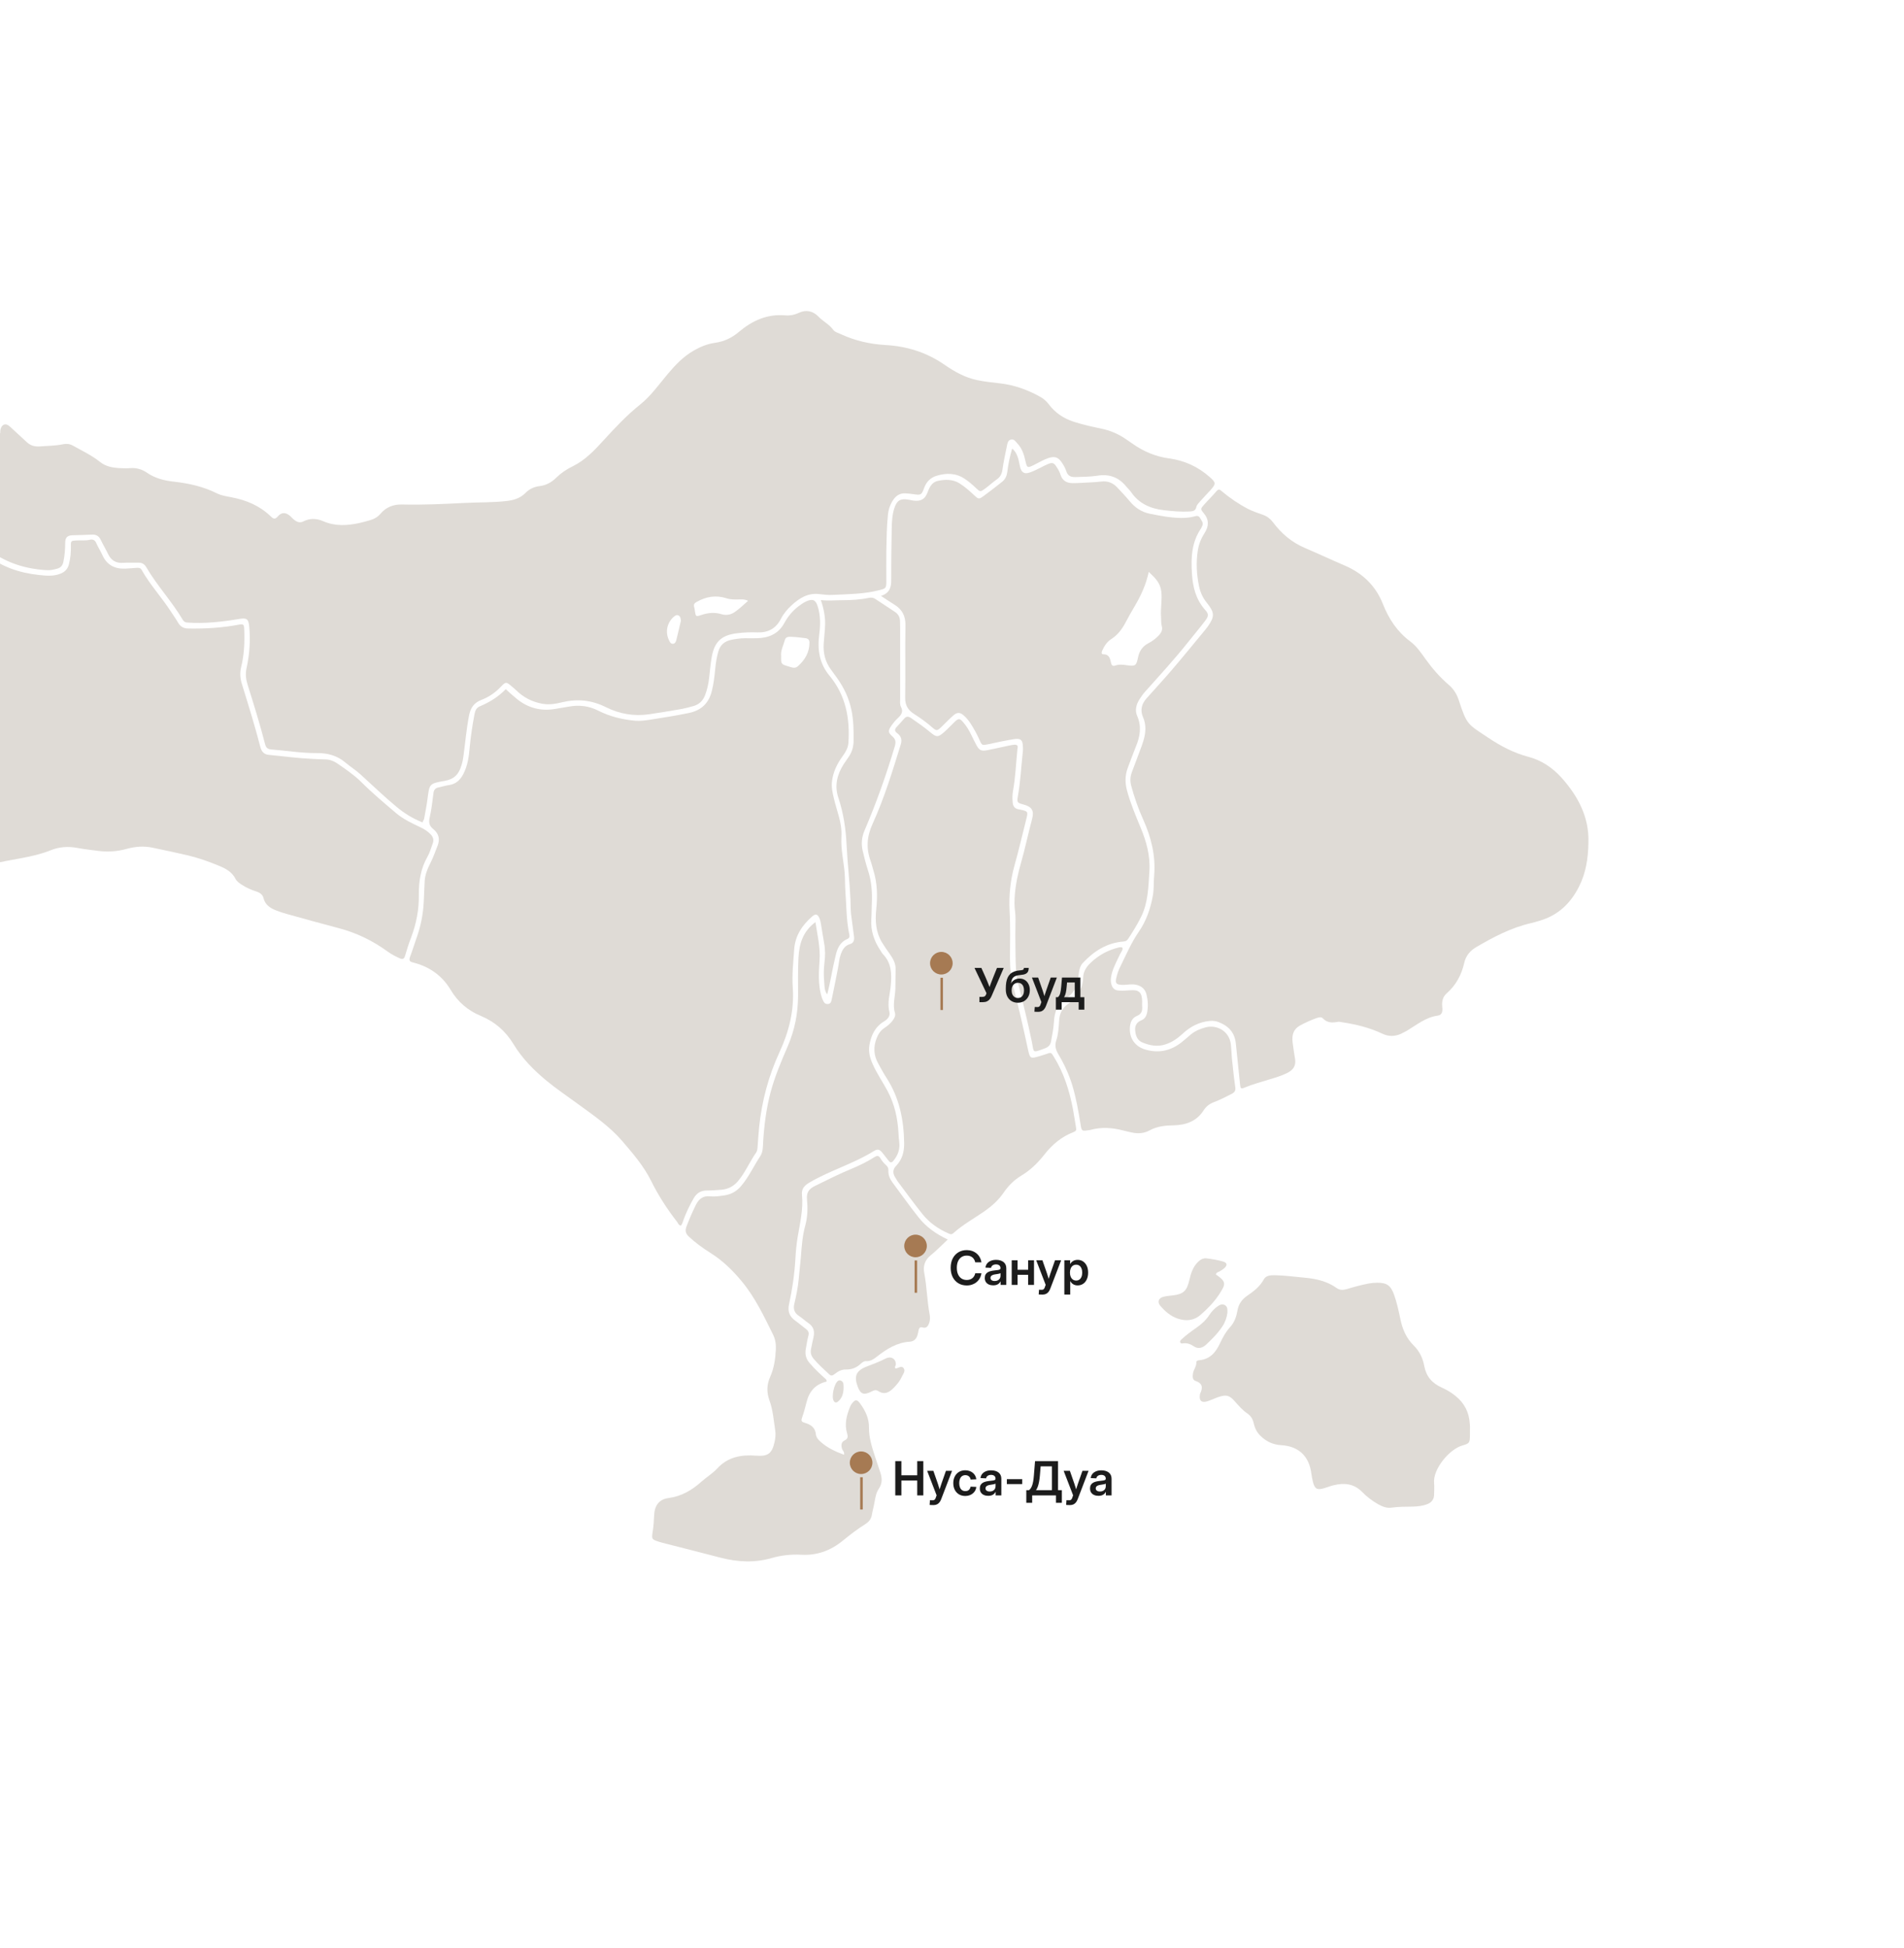 <?xml version="1.0" encoding="UTF-8"?> <svg xmlns="http://www.w3.org/2000/svg" width="606" height="620" viewBox="0 0 606 620" fill="none"><g clip-path="url(#clip0_873_12689)"><path d="M134.504 261.776C131.416 260.582 128.699 258.894 126.228 256.836C122.235 253.542 118.571 249.961 114.742 246.502C113.26 245.144 111.531 244.073 109.966 242.756C107.331 240.491 104.244 239.668 100.827 239.709C95.969 239.75 91.152 238.927 86.335 238.556C85.182 238.474 84.647 237.98 84.359 236.827C82.712 230.446 80.777 224.188 78.801 217.93C78.266 216.201 78.06 214.513 78.472 212.661C79.418 208.338 79.748 203.933 79.336 199.528C79.089 196.893 78.513 196.604 75.878 197.057C70.485 197.963 65.091 198.539 59.616 198.169C58.957 198.128 58.545 197.881 58.175 197.304C54.717 191.417 49.982 186.436 46.565 180.548C45.989 179.56 45.206 179.066 44.012 179.107C42.448 179.148 40.842 179.025 39.319 179.148C36.89 179.354 35.325 178.366 34.337 176.225C33.638 174.743 32.773 173.344 32.073 171.861C31.497 170.626 30.591 170.091 29.232 170.173C27.133 170.297 25.033 170.297 22.975 170.379C21.41 170.462 20.751 171.12 20.751 172.808C20.751 174.826 20.587 176.843 20.175 178.819C19.928 179.972 19.393 180.672 18.24 181.001C17.17 181.289 16.058 181.577 14.947 181.495C6.918 181.042 -0.163 178.449 -6.132 172.808C-9.591 169.515 -12.802 165.974 -16.096 162.516C-19.554 158.893 -24.041 157.905 -28.817 158.317C-30.711 158.481 -32.234 159.716 -33.428 161.24C-33.757 161.651 -34.087 162.104 -34.251 162.557C-35.404 165.521 -37.792 165.933 -40.468 165.562C-44.173 165.027 -47.837 164.327 -51.502 163.71C-56.318 162.928 -56.524 163.422 -57.842 167.415C-58.747 170.091 -58.789 170.091 -61.67 170.091C-63.4 170.091 -65.088 170.05 -66.817 170.215C-69.122 170.462 -69.863 169.926 -70.728 167.744C-72.004 164.574 -72.828 164.039 -76.204 164.08C-77.891 164.121 -77.891 164.122 -77.933 162.392C-77.933 161.734 -78.015 161.034 -77.933 160.375C-77.603 158.111 -78.591 156.382 -80.403 155.229C-82.914 153.623 -85.261 151.729 -87.978 150.453C-89.419 149.794 -90.819 149.218 -92.466 149.136C-94.359 149.053 -95.1 148.23 -95.142 146.254C-95.183 145.348 -95.018 144.484 -94.894 143.578C-94.483 140.902 -94.442 138.226 -95.1 135.591C-95.388 134.315 -96.006 133.244 -97.076 132.421C-97.2 132.338 -97.323 132.256 -97.447 132.133C-100.288 130.156 -101.111 127.563 -100 124.31C-99.958 124.228 -99.958 124.187 -99.958 124.104C-99.588 120.07 -97.035 118.176 -93.371 117.27C-91.107 116.694 -88.843 116.365 -86.496 116.282C-83.202 116.159 -79.95 115.582 -76.656 116.2C-75.627 116.406 -74.598 116.57 -73.569 116.817C-71.757 117.27 -70.316 118.217 -69.287 119.823C-67.311 122.911 -64.882 125.669 -62.535 128.468C-60.806 130.527 -59.242 132.709 -57.842 135.014C-56.524 137.155 -56.154 139.42 -56.565 141.89C-56.936 144.031 -55.371 145.636 -53.19 145.266C-52.325 145.101 -51.46 144.772 -50.678 144.36C-47.467 142.754 -44.297 141.108 -41.086 139.502C-38.657 138.267 -36.886 136.167 -34.828 134.438C-32.358 132.338 -29.64 130.65 -26.512 129.662C-24.329 129.004 -23.465 129.58 -23.3 131.886C-23.177 133.285 -23.177 134.726 -23.218 136.126C-23.259 137.443 -22.518 138.102 -21.365 138.226C-20.171 138.349 -18.977 138.349 -17.784 138.267C-16.672 138.185 -15.848 137.526 -15.437 136.414C-15.066 135.426 -14.861 134.397 -14.655 133.368C-14.202 131.186 -13.131 130.568 -11.114 131.309C-9.344 131.968 -7.615 132.544 -5.762 132.956C-3.868 133.368 -2.633 134.603 -1.81 136.291C-1.563 136.744 -1.439 137.279 -1.192 137.732C-1.027 138.102 -0.698 138.267 -0.286 138.185C0.084 138.102 0.084 137.773 0.084 137.485C0.125 137.279 0.084 137.032 0.125 136.826C0.496 135.014 1.855 134.52 3.172 135.797C4.901 137.443 6.713 139.008 8.442 140.655C9.677 141.849 11.035 142.219 12.723 142.096C15.194 141.89 17.664 141.931 20.093 141.396C21.163 141.19 22.151 141.272 23.139 141.807C26.062 143.454 29.15 144.895 31.785 146.995C33.72 148.559 35.902 148.889 38.249 149.012C39.278 149.053 40.348 149.095 41.377 149.012C43.312 148.848 45.124 149.342 46.688 150.412C49.364 152.265 52.329 153.006 55.499 153.335C60.192 153.87 64.762 154.899 69.044 157.04C70.526 157.781 72.173 157.987 73.819 158.317C78.472 159.222 82.671 160.993 86.129 164.327C86.911 165.068 87.447 165.521 88.435 164.369C89.629 162.969 90.946 163.051 92.346 164.245C92.799 164.657 93.169 165.11 93.663 165.48C94.528 166.18 95.475 166.509 96.545 165.974C98.603 164.904 100.786 164.986 102.844 165.892C106.591 167.539 110.378 167.333 114.248 166.509C115.401 166.262 116.554 165.933 117.706 165.604C119.024 165.233 120.176 164.616 121.082 163.545C122.894 161.404 125.24 160.499 128.04 160.581C134.709 160.746 141.338 160.416 147.966 160.087C152.495 159.84 157.065 160.005 161.593 159.428C163.734 159.14 165.628 158.522 167.192 156.958C168.427 155.682 169.951 154.941 171.721 154.735C173.78 154.488 175.55 153.541 177.032 152.059C178.596 150.535 180.367 149.342 182.343 148.395C186.254 146.46 189.177 143.372 192.059 140.202C195.723 136.208 199.428 132.215 203.71 128.798C207.168 126.039 209.721 122.375 212.562 118.999C214.991 116.118 217.543 113.441 220.878 111.548C222.978 110.354 225.16 109.448 227.589 109.119C230.47 108.707 232.941 107.554 235.205 105.619C239.445 102.037 244.262 99.856 250.026 100.391C251.426 100.514 252.867 100.226 254.184 99.608C256.613 98.456 258.754 98.991 260.524 100.802C261.965 102.326 263.9 103.19 265.177 104.961C265.712 105.743 266.947 106.031 267.894 106.484C272.299 108.501 276.951 109.53 281.768 109.819C288.561 110.189 294.819 112.124 300.459 115.994C303.712 118.258 307.211 120.235 311.122 121.017C313.51 121.511 315.98 121.758 318.45 122.046C322.897 122.581 327.014 124.063 330.884 126.204C332.036 126.822 332.983 127.604 333.765 128.633C335.783 131.35 338.459 133.162 341.711 134.232C344.634 135.179 347.64 135.838 350.604 136.455C353.362 137.032 355.874 138.102 358.179 139.667C358.92 140.161 359.661 140.696 360.402 141.19C363.943 143.701 367.813 145.348 372.136 145.924C376.994 146.583 381.316 148.559 384.981 151.812C387.08 153.664 387.08 153.953 385.228 156.052C384.116 157.287 382.963 158.44 381.893 159.675C381.44 160.169 380.905 160.746 380.781 161.322C380.534 162.639 379.67 162.722 378.682 162.804C375.923 162.969 373.165 162.722 370.407 162.392C366.125 161.898 362.502 160.293 359.991 156.629C359.538 155.97 358.879 155.394 358.385 154.776C356.038 151.935 353.074 150.824 349.41 151.4C347.063 151.771 344.634 151.771 342.246 151.853C340.805 151.894 339.817 151.441 339.365 149.959C339.076 149.053 338.582 148.189 338.047 147.365C336.853 145.513 335.742 145.142 333.683 145.801C333.066 146.007 332.407 146.295 331.83 146.583C330.884 147.036 329.978 147.571 329.031 148.024C327.055 149.012 326.849 148.93 326.396 146.83C325.943 144.772 325.326 142.754 323.843 141.19C323.267 140.572 322.773 139.625 321.662 139.955C320.715 140.243 320.632 141.231 320.468 141.972C319.932 144.525 319.397 147.077 319.027 149.671C318.821 150.947 318.327 151.853 317.256 152.594C315.98 153.5 314.827 154.57 313.551 155.517C312.028 156.629 311.987 156.629 310.587 155.311C309.516 154.282 308.364 153.294 307.129 152.47C304.329 150.535 301.2 150.494 298.112 151.441C296.177 152.018 294.819 153.376 294.119 155.352C293.295 157.617 293.09 157.658 290.619 157.287C289.796 157.164 288.973 157.081 288.149 157.04C286.502 156.958 285.267 157.699 284.362 159.016C283.291 160.54 282.756 162.228 282.591 164.039C282.221 167.744 282.18 171.491 282.097 175.237C282.056 178.531 282.097 181.825 282.097 185.118C282.097 187.3 281.892 187.341 279.751 187.876C274.934 189.112 269.993 189.112 265.053 189.359C263.653 189.441 262.212 189.276 260.813 189.112C257.19 188.659 254.472 190.347 251.961 192.652C250.561 193.928 249.367 195.369 248.503 197.057C246.897 200.145 244.386 201.421 241.01 201.298C238.91 201.215 236.811 201.298 234.752 201.545C229.729 202.121 227.383 204.18 226.518 209.161C226.148 211.343 225.942 213.608 225.695 215.831C225.489 217.683 225.077 219.495 224.418 221.265C223.719 223.077 222.483 224.271 220.631 224.765C219.355 225.135 218.037 225.464 216.72 225.712C213.344 226.288 209.968 226.864 206.551 227.358C201.734 228.058 197.123 227.235 192.841 225.094C188.313 222.83 183.784 222.377 178.926 223.53C176.908 224.024 174.891 224.394 172.709 224.024C169.416 223.447 166.657 222.047 164.269 219.701C163.858 219.289 163.364 218.918 162.911 218.507C161.099 216.984 161.017 216.942 159.453 218.548C157.682 220.442 155.583 221.883 153.195 222.788C150.848 223.694 149.736 225.341 149.284 227.77C148.46 232.01 148.09 236.333 147.513 240.615C147.39 241.644 147.184 242.673 146.855 243.662C146.072 246.338 144.631 248.026 141.502 248.561C136.603 249.384 136.686 249.631 136.109 253.954C135.821 256.259 135.368 258.524 134.957 260.788C134.709 261.118 134.627 261.365 134.504 261.776ZM238.087 191.252C237.058 190.717 236.234 190.8 235.452 190.8C234.011 190.841 232.57 190.882 231.211 190.429C227.835 189.359 224.748 189.894 221.742 191.582C221.042 191.993 220.713 192.364 220.919 193.146C221.042 193.558 221.125 194.011 221.166 194.464C221.454 196.275 221.454 196.357 223.266 195.74C225.365 195.04 227.465 194.834 229.606 195.493C231.211 195.987 232.776 195.658 234.052 194.669C235.452 193.681 236.646 192.529 238.087 191.252ZM216.72 197.593C216.637 196.934 216.596 196.275 216.02 195.946C215.402 195.575 214.867 195.946 214.414 196.357C212.232 198.292 211.656 201.298 212.973 203.892C213.22 204.344 213.426 204.88 214.044 204.921C214.826 204.962 215.073 204.344 215.238 203.809C215.773 201.71 216.226 199.61 216.72 197.593Z" fill="#DFDBD6"></path><path d="M-12.848 268.652C-15.236 268.899 -17.376 269.516 -18.817 271.451C-19.888 272.851 -21.123 273.139 -22.728 272.727C-24.54 272.233 -26.269 271.575 -28.039 270.916C-29.151 270.504 -29.645 269.64 -29.933 268.61C-31.209 264.082 -33.968 260.5 -37.138 257.165C-37.344 256.959 -37.55 256.712 -37.797 256.548C-41.831 253.913 -44.507 250.002 -47.224 246.173C-48.707 244.114 -50.477 242.344 -52.782 241.48C-56.776 239.956 -58.176 236.745 -58.217 233.04C-58.258 226.658 -61.14 221.924 -65.751 217.93C-68.345 215.666 -70.856 213.319 -73.326 210.932C-75.549 208.791 -77.031 206.321 -78.143 203.48C-79.913 198.828 -82.26 194.587 -85.924 191.088C-90.082 187.135 -92.552 182.072 -94.24 176.678C-95.105 173.92 -95.805 171.079 -96.381 168.239C-96.752 166.386 -97.41 164.698 -98.398 163.051C-99.675 160.828 -100.54 158.44 -100.499 155.846C-100.499 154.241 -99.798 152.965 -98.398 152.141C-96.834 151.235 -95.805 151.4 -94.693 152.8C-94.117 153.5 -93.829 154.364 -93.582 155.229C-93.417 155.888 -93.293 156.546 -93.046 157.164C-92.511 158.687 -92.182 158.728 -91.112 157.617C-90.412 156.835 -89.712 156.052 -88.971 155.311C-87.983 154.282 -86.83 154.076 -85.471 154.488C-83.742 155.023 -82.219 155.97 -80.86 157.164C-80.119 157.781 -79.79 158.605 -79.831 159.552C-79.831 160.663 -79.954 161.775 -79.954 162.928C-79.954 164.945 -78.966 165.933 -76.949 165.974C-76.579 165.974 -76.208 165.974 -75.838 165.974C-73.532 166.015 -73.532 166.015 -72.667 168.239C-71.515 171.203 -70.321 172.067 -67.109 172.026C-64.557 171.985 -62.046 171.861 -59.493 171.779C-58.217 171.738 -57.393 171.12 -56.899 169.968C-56.488 168.938 -56.076 167.868 -55.664 166.839C-55.047 165.233 -54.964 165.068 -53.235 165.315C-50.642 165.645 -48.089 166.139 -45.495 166.592C-42.984 167.045 -40.473 167.333 -37.92 167.333C-35.903 167.333 -34.462 166.551 -33.474 164.863C-33.309 164.616 -33.186 164.327 -33.062 164.08C-30.551 159.552 -27.504 159.593 -24.046 160.252C-20.135 160.993 -17.418 163.339 -14.947 166.304C-11.818 170.009 -8.278 173.344 -4.49 176.431C0.45 180.425 6.173 182.36 12.389 183.018C14.695 183.265 16.959 183.513 19.224 182.607C20.747 182.03 21.57 181.042 21.941 179.601C22.435 177.708 22.599 175.773 22.558 173.838C22.517 172.15 22.641 172.108 24.329 172.026C25.728 171.944 27.169 172.15 28.569 171.82C29.557 171.573 30.257 171.903 30.669 172.932C31.245 174.249 32.027 175.443 32.604 176.72C34.004 179.807 36.474 181.125 39.809 181.001C41.002 180.96 42.196 180.836 43.39 180.754C44.049 180.713 44.708 180.672 45.119 181.454C47.713 186.106 51.377 190.017 54.259 194.464C55.083 195.74 55.947 196.934 56.688 198.21C57.429 199.486 58.458 200.063 59.982 200.063C65.293 200.145 70.562 199.857 75.832 198.869C77.438 198.539 77.685 198.704 77.726 200.351C77.891 204.386 77.726 208.42 76.738 212.373C76.285 214.266 76.45 216.078 77.026 217.848C79.084 224.476 81.143 231.105 82.872 237.815C83.284 239.339 84.107 240.162 85.63 240.286C90.242 240.739 94.811 241.356 99.463 241.562C100.822 241.603 102.139 241.727 103.498 241.727C104.898 241.727 106.174 242.221 107.285 242.962C109.92 244.773 112.596 246.585 114.902 248.849C118.442 252.39 122.271 255.601 126.1 258.853C128.406 260.788 131.123 262.064 133.84 263.341C134.993 263.876 136.063 264.576 136.969 265.482C137.875 266.387 138.163 267.334 137.71 268.528C137.175 269.928 136.804 271.41 136.063 272.686C133.922 276.433 133.264 280.509 133.305 284.749C133.387 289.442 132.522 293.93 130.876 298.335C130.135 300.27 129.476 302.287 128.899 304.305C128.611 305.293 128.076 305.416 127.253 305.046C125.894 304.428 124.577 303.769 123.342 302.864C118.648 299.447 113.502 296.935 107.862 295.453C102.386 294.012 96.911 292.489 91.435 290.966C90.2 290.636 89.006 290.225 87.812 289.772C85.96 289.031 84.395 288.001 83.86 285.861C83.613 284.79 82.79 284.173 81.678 283.802C80.031 283.267 78.467 282.608 77.026 281.661C76.203 281.126 75.338 280.55 74.926 279.685C73.732 277.38 71.592 276.35 69.368 275.445C66.24 274.168 63.069 273.057 59.817 272.275C56.112 271.41 52.365 270.628 48.66 269.846C45.819 269.228 43.102 269.434 40.261 270.216C37.338 271.039 34.251 271.245 31.163 270.834C28.94 270.545 26.716 270.298 24.535 269.887C21.653 269.352 18.812 269.557 16.177 270.628C10.29 273.016 3.95 273.386 -2.102 274.951C-4.202 275.486 -6.261 275.115 -8.319 274.704C-11.036 274.168 -13.712 273.427 -16.471 273.18C-16.924 273.139 -17.418 273.098 -17.582 272.604C-17.829 271.986 -17.294 271.657 -16.841 271.41C-16.141 270.998 -15.4 270.628 -14.7 270.216C-14.165 269.804 -13.301 269.599 -12.848 268.652Z" fill="#DFDBD6"></path><path d="M505.556 268.281C505.474 273.304 504.733 277.956 502.551 282.238C499.875 287.549 495.881 291.377 490.035 293.065C489.088 293.354 488.182 293.642 487.236 293.848C480.978 295.289 475.337 298.253 469.862 301.464C467.886 302.617 466.527 304.264 466.033 306.487C465.169 310.315 463.398 313.609 460.434 316.203C459.158 317.314 458.87 318.838 459.034 320.484C459.24 322.172 458.869 323.119 457.552 323.284C453.764 323.819 450.924 326.207 447.836 328.06C447.177 328.43 446.519 328.76 445.86 329.089C443.925 329.912 441.99 329.995 440.014 329.048C435.938 327.113 431.574 326.042 427.128 325.384C426.675 325.301 426.222 325.178 425.81 325.26C424.04 325.589 422.434 325.631 421.034 324.149C420.499 323.572 419.635 323.86 418.894 324.107C417.123 324.766 415.435 325.507 413.789 326.413C411.607 327.607 411.154 329.501 411.401 331.724C411.607 333.494 411.895 335.264 412.183 337.035C412.553 339.217 411.607 340.575 409.713 341.522C407.901 342.428 405.966 343.004 404.031 343.581C401.396 344.404 398.72 345.104 396.168 346.174C394.974 346.668 394.809 346.504 394.686 345.186C394.233 340.822 393.78 336.458 393.327 332.053C392.957 328.636 390.98 326.536 387.852 325.342C386.946 324.972 385.999 324.89 385.011 324.972C381.676 325.301 378.877 326.742 376.448 329.007C374.842 330.489 373.113 331.724 370.972 332.424C368.378 333.288 365.908 332.794 363.561 331.806C361.956 331.147 361.421 329.583 361.297 327.936C361.174 326.454 361.832 325.342 363.273 324.766C364.385 324.313 364.879 323.449 365.126 322.172C365.455 320.279 365.373 318.467 364.92 316.614C364.508 314.844 363.314 313.815 361.544 313.444C360.021 313.115 358.58 313.568 357.057 313.486C355.286 313.403 354.916 312.992 355.286 311.304C355.575 309.986 356.027 308.71 356.645 307.516C358.456 303.852 360.062 300.064 362.409 296.647C364.838 293.148 366.196 289.195 366.937 285.037C367.308 282.938 367.143 280.714 367.349 278.574C367.843 272.357 366.402 266.552 363.891 260.953C362.326 257.495 361.05 253.872 360.062 250.208C359.65 248.684 359.691 247.285 360.227 245.844C361.091 243.538 361.956 241.233 362.82 238.927C363.232 237.898 363.603 236.827 363.932 235.757C364.673 233.287 364.879 230.734 363.808 228.305C362.82 226 363.356 224.065 364.92 222.294C367.514 219.371 370.149 216.531 372.66 213.608C376.406 209.244 380.029 204.797 383.693 200.351C383.94 200.063 384.146 199.775 384.393 199.445C386.658 196.234 386.617 194.999 384.105 191.87C382.829 190.306 382.047 188.576 381.635 186.641C380.853 182.895 380.647 179.107 381.223 175.32C381.511 173.302 382.253 171.45 383.364 169.721C384.764 167.539 384.887 165.439 383.117 163.339C382.005 162.022 382.088 161.94 383.282 160.581C384.517 159.181 385.875 157.905 387.069 156.464C387.728 155.682 388.14 155.682 388.84 156.34C391.433 158.522 394.192 160.416 397.197 161.981C398.72 162.763 400.367 163.298 401.973 163.875C403.29 164.327 404.278 165.11 405.143 166.221C407.819 169.803 411.071 172.603 415.312 174.414C419.552 176.225 423.752 178.202 427.992 180.013C433.674 182.442 437.873 186.477 440.137 192.241C442.031 197.016 444.707 201.092 448.865 204.18C450.841 205.662 452.282 207.762 453.682 209.738C455.864 212.784 458.293 215.584 461.175 218.054C462.616 219.289 463.604 220.853 464.222 222.665C466.939 230.94 467.062 230.405 473.773 234.892C477.725 237.527 481.801 239.668 486.453 240.903C490.57 241.974 494.07 244.32 496.952 247.49C502.345 253.501 505.844 260.253 505.556 268.281Z" fill="#DFDBD6"></path><path d="M263.274 316.531C262.286 315.172 262.45 313.731 262.327 312.455C262.121 310.479 262.162 308.462 262.409 306.403C262.656 304.345 262.697 302.245 262.286 300.145C261.915 298.169 261.668 296.193 261.298 294.176C261.215 293.599 261.092 292.982 260.886 292.447C260.268 290.923 259.61 290.718 258.416 291.788C255.287 294.546 253.105 297.799 252.775 302.122C252.487 306.197 252.034 310.273 252.322 314.431C252.817 321.595 251.129 328.347 248.123 334.852C244.624 342.427 242.483 350.414 241.618 358.73C241.412 360.789 241.289 362.888 241.124 364.988C241.083 365.647 241.042 366.346 240.63 366.923C238.572 369.846 237.213 373.222 234.867 375.98C233.467 377.627 231.779 378.492 229.679 378.697C228.115 378.821 226.55 378.944 224.986 378.944C223.051 378.944 221.733 379.768 220.786 381.415C219.551 383.555 218.481 385.779 217.616 388.084C217.369 388.784 217.205 389.525 216.711 390.143C216.011 390.019 215.846 389.402 215.517 388.949C212.347 384.873 209.547 380.55 207.242 375.898C204.895 371.163 201.478 367.211 198.061 363.218C193.944 358.442 188.839 354.984 183.816 351.319C180.522 348.89 177.064 346.585 173.935 343.991C169.901 340.656 166.195 336.91 163.478 332.423C160.925 328.223 157.55 325.259 153.021 323.365C148.945 321.677 145.734 318.96 143.387 315.008C140.876 310.808 137.047 307.927 132.189 306.568C131.901 306.486 131.613 306.403 131.324 306.321C130.419 306.115 130.131 305.703 130.46 304.715C131.283 302.533 131.942 300.31 132.724 298.128C133.959 294.587 134.659 290.965 134.865 287.177C134.947 284.995 135.071 282.854 135.153 280.672C135.236 278.449 136.1 276.473 137.088 274.497C137.953 272.809 138.529 271.038 139.229 269.309C140.135 267.127 139.641 265.316 137.912 263.916C136.635 262.887 136.388 261.816 136.759 260.252C137.335 257.699 137.623 255.106 137.953 252.512C138.076 251.442 138.529 250.865 139.517 250.659C140.67 250.412 141.823 250.042 143.017 249.877C145.116 249.548 146.475 248.271 147.422 246.46C148.822 243.825 149.233 240.943 149.48 238.061C149.81 234.48 150.345 230.939 151.004 227.44C151.21 226.328 151.539 225.299 152.774 224.805C155.82 223.528 158.62 221.799 160.967 219.37C162.243 220.523 163.396 221.593 164.631 222.582C168.171 225.381 172.165 226.41 176.611 225.669C178.093 225.422 179.575 225.175 181.016 224.928C184.269 224.311 187.439 224.681 190.403 226.204C194.15 228.098 198.102 229.045 202.219 229.416C203.742 229.539 205.224 229.333 206.665 229.128C210.865 228.469 215.064 227.81 219.263 226.946C223.174 226.122 225.562 223.899 226.55 219.988C227.168 217.6 227.415 215.171 227.662 212.701C227.826 210.93 228.115 209.16 228.609 207.431C229.185 205.331 230.585 204.137 232.643 203.685C234.084 203.396 235.566 203.149 237.09 203.149C238.366 203.149 239.642 203.191 240.918 203.149C244.665 203.067 247.753 201.791 249.646 198.291C250.758 196.233 252.24 194.463 254.093 193.022C254.875 192.445 255.657 191.869 256.522 191.457C258.704 190.469 259.651 190.922 260.309 193.186C261.174 196.027 261.133 198.95 260.762 201.832C260.104 206.731 260.762 211.177 264.015 215.089C269.202 221.346 270.561 228.675 270.025 236.538C269.902 238.185 269.037 239.502 268.132 240.779C266.403 243.166 265.167 245.719 264.797 248.724C264.591 250.577 264.962 252.265 265.373 253.994C265.826 255.97 266.444 257.864 266.979 259.84C267.597 262.022 267.926 264.245 267.802 266.469C267.597 270.297 268.502 274.044 268.832 277.831C268.996 279.849 268.914 281.866 269.079 283.883C269.408 288.412 269.367 292.982 270.314 297.469C270.437 298.087 270.396 298.581 269.655 298.91C267.226 299.94 266.403 302.122 265.909 304.427C264.92 308.338 264.385 312.332 263.274 316.531ZM248.617 208.79C248.576 211.424 248.576 211.424 250.964 212.124C251.376 212.248 251.787 212.413 252.24 212.495C252.858 212.618 253.434 212.536 253.928 212.083C256.192 210.066 257.633 207.678 257.633 204.549C257.633 203.726 257.222 203.273 256.481 203.149C254.875 202.944 253.228 202.738 251.623 202.697C250.923 202.655 250.058 202.779 249.811 203.685C249.358 205.455 248.411 207.06 248.617 208.79Z" fill="#DFDBD6"></path><path d="M280.398 189.688C283.157 188.782 283.651 186.971 283.651 184.789C283.651 179.272 283.692 173.714 283.816 168.197C283.857 166.057 283.98 163.875 284.639 161.775C285.462 159.264 286.574 158.605 289.168 159.058C289.703 159.14 290.197 159.264 290.732 159.346C292.996 159.634 294.355 158.975 295.178 156.834C295.837 155.064 296.619 153.417 298.596 153.047C300.86 152.594 303.207 152.512 305.347 153.829C307.077 154.9 308.559 156.258 310.041 157.617C311.44 158.934 311.564 158.975 313.087 157.864C315.063 156.423 316.998 154.9 318.933 153.376C320.004 152.553 320.457 151.4 320.621 150.083C320.91 147.654 321.404 145.307 322.145 142.796C323.339 143.742 323.75 144.936 324.121 146.13C324.368 146.995 324.491 147.901 324.697 148.765C325.15 150.412 326.056 150.988 327.703 150.412C328.979 150 330.173 149.342 331.367 148.765C332.025 148.436 332.684 148.065 333.384 147.777C334.949 147.118 335.443 147.242 336.348 148.724C336.842 149.465 337.295 150.288 337.542 151.112C338.16 153.088 339.601 153.788 341.453 153.788C343.1 153.788 344.747 153.664 346.394 153.582C347.752 153.5 349.07 153.459 350.428 153.294C352.569 153.006 354.257 153.706 355.657 155.229C356.974 156.629 358.333 158.07 359.568 159.552C361.256 161.569 363.273 162.969 365.867 163.504C369.161 164.163 372.454 164.821 375.83 164.863C377.271 164.863 378.671 164.78 380.029 164.41C380.812 164.204 381.47 163.998 381.964 164.904C382.417 165.727 383.2 166.468 382.582 167.539C382.458 167.744 382.417 167.95 382.294 168.156C379.247 172.561 379.041 177.502 379.371 182.566C379.618 186.806 380.606 190.8 383.57 194.134C384.764 195.452 384.723 196.11 383.488 197.716C381.676 200.104 379.741 202.368 377.889 204.715C373.648 210.026 369.037 215.049 364.508 220.112C363.808 220.895 363.191 221.759 362.656 222.624C361.626 224.271 361.132 226.082 361.956 227.935C363.397 231.269 362.862 234.481 361.503 237.692C360.597 239.915 359.815 242.138 358.95 244.403C358.045 246.791 358.045 249.178 358.703 251.649C359.815 255.724 361.421 259.553 363.026 263.423C364.879 267.869 366.155 272.439 365.826 277.339C365.496 282.238 365.455 287.178 363.232 291.748C362.038 294.177 360.638 296.441 359.156 298.706C358.786 299.323 358.333 299.653 357.551 299.694C352.281 300.105 348.123 302.781 344.623 306.528C343.882 307.31 343.594 308.339 343.429 309.369C343.265 310.563 343.141 311.756 342.853 312.909C342.4 315.009 341.083 316.614 339.395 317.685C336.554 319.496 335.607 322.131 335.443 325.26C335.319 327.36 334.907 329.377 334.537 331.436C334.331 332.547 333.796 333.165 332.849 333.576C332.725 333.618 332.561 333.7 332.437 333.741C328.444 335.223 329.102 335.059 328.444 331.765C327.167 325.466 325.603 319.249 324.038 313.033C323.256 309.863 323.256 306.651 323.215 303.481C323.133 299.817 323.133 296.153 323.215 292.489C323.256 290.842 322.886 289.237 322.886 287.59C322.886 283.308 323.709 279.109 324.862 275.033C326.22 270.298 327.209 265.482 328.485 260.706C329.226 257.948 328.402 256.754 325.521 256.013C323.791 255.56 323.627 255.354 323.956 253.501C324.821 248.725 325.027 243.867 325.562 239.051C325.603 238.598 325.603 238.145 325.562 237.692C325.521 235.592 324.903 234.934 322.803 235.263C320.004 235.675 317.245 236.333 314.446 236.91C312.593 237.28 312.552 237.321 311.77 235.551C310.905 233.616 309.917 231.805 308.764 230.076C308.229 229.293 307.612 228.511 306.871 227.852C305.594 226.658 304.648 226.617 303.33 227.811C301.971 229.005 300.778 230.323 299.46 231.558C298.307 232.628 298.019 232.669 296.825 231.64C294.973 229.993 292.955 228.552 290.897 227.235C289.003 226.041 288.056 224.476 288.097 222.089C288.221 214.39 288.056 206.691 288.18 198.951C288.221 196.11 287.15 194.052 284.845 192.57C283.445 191.705 282.086 190.8 280.398 189.688ZM365.62 182.03C364.714 186.271 363.067 189.688 361.132 192.982C360.144 194.67 359.198 196.316 358.292 198.045C357.18 200.186 355.78 202.08 353.722 203.398C352.363 204.262 351.499 205.58 350.84 207.02C350.634 207.473 350.387 208.256 351.169 208.256C353.022 208.256 353.31 209.573 353.598 210.932C353.763 211.714 354.092 212.167 354.998 211.837C356.233 211.384 357.509 211.59 358.745 211.755C361.338 212.126 361.668 211.92 362.203 209.285C362.615 207.267 363.603 205.744 365.496 204.756C366.773 204.097 367.884 203.233 368.872 202.204C369.613 201.38 370.107 200.433 369.778 199.363C369.49 198.334 369.613 197.304 369.531 196.275C369.325 193.599 369.943 190.964 369.613 188.247C369.284 185.53 367.72 184.007 365.62 182.03Z" fill="#DFDBD6"></path><path d="M259.53 293.519C260.188 297.76 261.135 301.63 260.847 305.747C260.6 309.328 260.394 312.91 261.259 316.451C261.423 317.151 261.671 317.892 262 318.55C262.288 319.209 262.741 319.662 263.564 319.58C264.429 319.497 264.594 318.756 264.717 318.139C265.417 314.845 266.035 311.551 266.693 308.258C266.981 306.817 267.064 305.294 267.558 303.894C268.093 302.371 268.793 301.012 270.522 300.518C271.798 300.147 271.963 299.118 271.798 298.007C271.51 295.701 271.181 293.437 270.893 291.131C270.728 289.567 270.728 288.002 270.687 286.438C270.44 280.633 269.74 274.828 269.452 269.023C269.205 263.794 268.464 258.813 266.817 253.873C265.54 250.044 266.446 246.503 268.546 243.21C269.04 242.469 269.534 241.727 270.069 240.986C271.14 239.463 271.634 237.816 271.675 235.964C271.716 232.588 271.675 229.212 270.975 225.918C270.193 222.213 268.587 218.837 266.405 215.791C265.787 214.926 265.17 214.103 264.552 213.238C262.659 210.727 261.959 207.927 262.165 204.798C262.288 202.781 262.576 200.805 262.617 198.787C262.659 196.235 262.206 193.765 261.259 191.006C263.647 191.294 265.829 191.047 268.052 191.047C270.893 191.047 273.733 190.883 276.533 190.306C277.315 190.142 277.974 190.224 278.633 190.677C280.691 192.036 282.75 193.394 284.808 194.753C285.878 195.453 286.455 196.441 286.455 197.758C286.455 198.499 286.496 199.24 286.496 199.981C286.496 207.474 286.496 214.926 286.496 222.419C286.496 223.325 286.331 224.23 286.784 225.054C287.566 226.536 286.866 227.524 285.837 228.512C285.014 229.253 284.273 230.159 283.655 231.065C282.626 232.588 282.626 233.164 283.985 234.358C285.137 235.346 285.178 236.211 284.767 237.652C282.05 246.75 278.88 255.684 275.133 264.412C274.269 266.471 274.063 268.529 274.557 270.752C275.051 272.852 275.586 274.951 276.245 277.01C277.397 280.468 277.644 284.009 277.48 287.632C277.397 289.279 277.439 290.925 277.315 292.572C277.068 296.319 278.262 299.653 280.32 302.7C280.567 303.07 280.773 303.482 281.103 303.812C283.738 306.57 283.82 309.946 283.532 313.445C283.326 316.327 282.297 319.127 283.079 322.091C283.408 323.408 282.502 324.438 281.473 325.055C278.509 326.825 277.233 329.501 276.697 332.795C276.368 334.895 276.903 336.789 277.727 338.641C279.044 341.688 280.938 344.364 282.502 347.287C284.726 351.486 285.714 355.933 285.961 360.626C286.002 361.614 286.084 362.561 286.208 363.508C286.496 365.772 285.796 367.748 284.314 369.519C283.779 370.177 283.326 370.095 282.873 369.519C282.214 368.695 281.597 367.872 280.938 367.048C279.991 365.854 279.374 365.607 278.056 366.431C271.634 370.424 264.264 372.524 257.718 376.353C256.03 377.341 255.042 378.37 255.248 380.387C255.701 384.998 254.589 389.445 253.848 393.932C253.478 396.197 253.272 398.502 253.148 400.808C252.86 405.666 252.16 410.441 251.131 415.176C250.637 417.481 251.296 419.087 253.148 420.404C254.301 421.228 255.372 422.175 256.524 423.039C257.265 423.574 257.554 424.192 257.307 425.139C256.936 426.498 256.73 427.897 256.483 429.297C256.154 430.985 256.483 432.508 257.677 433.867C259.365 435.843 261.3 437.613 262.947 439.096C263.194 439.631 263.153 439.754 262.947 439.795C259.447 440.66 257.512 442.965 256.689 446.383C256.277 448.029 255.824 449.717 255.248 451.323C254.96 452.187 255.083 452.558 255.907 452.805C256.565 453.011 257.183 453.217 257.759 453.546C258.871 454.164 259.53 455.193 259.653 456.428C259.777 457.498 260.353 458.198 261.094 458.857C263.276 460.833 265.829 462.027 268.628 463.056C268.834 462.109 268.175 461.739 268.011 461.204C267.681 460.092 267.681 459.022 268.834 458.486C269.946 457.951 269.904 457.169 269.616 456.263C268.711 453.299 269.452 450.5 270.563 447.782C270.687 447.494 270.81 447.247 270.975 447C272.169 445.312 272.786 445.312 273.939 447C275.504 449.223 276.615 451.529 276.574 454.452C276.533 457.498 277.48 460.504 278.427 463.427C279.003 465.197 279.621 466.967 280.197 468.738C280.773 470.508 280.856 472.196 279.703 473.884C278.797 475.201 278.591 476.807 278.303 478.33C278.097 479.565 277.727 480.8 277.521 482.036C277.315 483.559 276.492 484.465 275.298 485.206C272.828 486.77 270.522 488.54 268.258 490.393C264.388 493.563 260.024 495.169 255.001 494.881C251.831 494.716 248.743 495.045 245.697 495.91C240.221 497.515 234.787 497.227 229.352 495.827C223.218 494.222 217.043 492.657 210.908 491.093C210.455 490.969 210.044 490.846 209.632 490.722C207.409 489.981 207.368 489.899 207.738 487.511C208.026 485.823 208.109 484.094 208.191 482.406C208.314 479.318 209.673 477.26 212.72 476.848C216.96 476.272 220.213 474.337 223.3 471.578C224.906 470.137 226.8 469.026 228.282 467.42C231.617 463.756 235.981 462.974 240.592 463.344C244.338 463.633 245.697 462.768 246.52 459.022C246.808 457.745 246.932 456.469 246.726 455.234C246.232 452.064 246.026 448.853 244.914 445.806C243.967 443.212 244.009 440.701 245.161 438.19C246.355 435.514 246.767 432.591 246.932 429.668C247.014 428.021 246.808 426.333 246.067 424.851C243.144 418.963 240.345 412.994 236.104 407.889C233.181 404.348 229.929 401.178 226.017 398.749C223.63 397.226 221.324 395.579 219.224 393.603C218.236 392.656 217.989 391.791 218.483 390.433C219.389 388.045 220.377 385.739 221.53 383.434C222.477 381.581 223.835 380.552 226.017 380.799C227.5 380.964 229.023 380.717 230.464 380.511C232.605 380.223 234.375 379.276 235.816 377.588C238.327 374.665 239.892 371.165 241.991 367.995C242.856 366.678 242.815 364.99 242.897 363.425C243.226 358.115 243.885 352.886 245.244 347.74C246.602 342.594 248.702 337.735 250.802 332.836C252.984 327.731 253.972 322.461 254.013 316.945C254.013 312.91 253.931 308.875 254.136 304.841C254.384 300.436 255.495 296.524 259.53 293.519Z" fill="#DFDBD6"></path><path d="M323.839 238.269C323.386 242.674 323.221 247.326 322.398 251.855C322.192 253.049 322.192 254.243 322.316 255.436C322.398 256.63 322.974 257.413 324.209 257.618C324.415 257.66 324.662 257.66 324.868 257.742C327.174 258.236 327.256 258.36 326.638 260.747C325.403 265.688 324.251 270.628 322.892 275.486C321.575 280.18 321.081 284.996 321.328 289.896C321.616 294.959 321.451 300.065 321.451 305.128C321.451 308.298 321.822 311.386 322.604 314.433C324.292 320.938 325.774 327.484 327.174 334.03C327.832 336.994 327.956 337.035 330.92 336.17C331.579 335.965 332.196 335.759 332.855 335.553C334.543 334.935 334.543 334.935 335.408 336.376C338.619 341.523 340.389 347.204 341.501 353.091C341.871 355.067 342.159 357.044 342.489 359.02C342.612 359.678 342.489 360.049 341.707 360.337C337.919 361.778 334.872 364.331 332.402 367.501C330.303 370.177 327.956 372.482 324.992 374.252C322.727 375.611 320.875 377.505 319.393 379.687C317.746 382.075 315.646 383.927 313.299 385.574C309.965 387.88 306.424 389.815 303.419 392.532C302.801 393.067 302.348 392.82 301.813 392.573C298.602 391.173 295.802 389.197 293.62 386.48C290.862 383.022 288.268 379.481 285.633 375.94C285.386 375.57 285.18 375.158 284.933 374.788C284.069 373.429 284.11 372.194 285.304 371C287.198 368.983 287.815 366.554 287.774 363.795C287.651 356.426 286.251 349.427 282.175 343.128C281.187 341.605 280.364 340.04 279.499 338.476C278.058 335.882 277.935 333.247 279.005 330.489C279.54 329.13 280.281 327.978 281.558 327.154C282.381 326.619 283.122 326.001 283.781 325.26C284.481 324.437 285.139 323.408 284.851 322.42C284.028 319.785 284.933 317.232 284.975 314.639C284.975 312.539 285.057 310.439 285.057 308.381C285.057 306.652 284.275 305.211 283.328 303.852C282.422 302.576 281.516 301.3 280.693 299.941C278.758 296.73 278.511 293.148 278.881 289.525C279.334 285.243 279.252 281.044 277.935 276.886C277.646 275.98 277.441 274.992 277.111 274.086C275.629 270.052 275.876 266.264 277.729 262.229C281.434 254.078 284.069 245.473 286.704 236.91C287.157 235.428 286.786 234.275 285.551 233.369C284.645 232.752 284.728 232.093 285.428 231.352C286.21 230.529 286.951 229.705 287.692 228.841C288.392 228.017 288.968 227.894 289.956 228.553C292.056 229.994 294.114 231.434 296.09 233.081C298.067 234.728 298.561 234.728 300.496 233.04C301.607 232.052 302.636 230.94 303.707 229.911C305.107 228.553 305.436 228.553 306.712 230.076C307.7 231.229 308.441 232.505 309.1 233.863C309.677 235.016 310.212 236.169 310.829 237.281C311.694 238.845 312.353 239.133 314.164 238.804C316.428 238.351 318.693 237.857 320.957 237.363C321.616 237.239 322.274 237.075 322.933 237.034C323.592 237.075 324.127 237.198 323.839 238.269Z" fill="#DFDBD6"></path><path d="M467.844 455.439C467.844 455.974 467.844 456.468 467.844 457.003C467.803 459.267 467.639 459.473 465.498 460.091C461.298 461.244 455.987 467.666 456.44 472.112C456.564 473.306 456.44 474.5 456.44 475.694C456.44 477.217 455.658 478.247 454.258 478.782C452.776 479.358 451.212 479.523 449.647 479.564C447.424 479.605 445.16 479.564 442.937 479.893C441.413 480.14 440.014 479.564 438.655 478.823C436.761 477.753 435.032 476.435 433.509 474.871C430.874 472.195 427.786 471.948 424.41 472.771C423.381 473.018 422.434 473.43 421.405 473.718C419.182 474.377 418.441 473.924 417.864 471.659C417.658 470.795 417.494 469.889 417.37 469.025C416.67 463.549 413.377 460.338 407.778 460.008C405.102 459.844 402.92 458.814 401.026 456.879C399.914 455.768 399.338 454.409 399.008 452.968C398.72 451.651 398.103 450.663 396.95 449.881C395.468 448.851 394.274 447.493 393.08 446.134C391.31 444.117 390.363 443.829 387.769 444.693C386.575 445.105 385.422 445.681 384.229 446.052C382.458 446.587 381.635 445.887 381.882 444.076C381.882 443.911 381.923 443.788 381.964 443.623C382.87 441.77 382.829 440.329 380.482 439.547C379.535 439.218 379.535 438.147 379.7 437.2C379.865 435.924 380.853 434.936 380.77 433.619C380.77 433.083 381.347 433.001 381.799 432.96C385.217 432.63 387.028 430.325 388.346 427.484C389.21 425.632 390.157 423.902 391.557 422.379C392.915 420.897 393.533 419.003 393.862 417.109C394.233 415.051 395.303 413.569 396.991 412.416C399.05 411.016 400.985 409.534 402.22 407.27C402.92 405.994 404.278 405.911 405.596 405.911C408.807 405.952 411.977 406.405 415.188 406.693C418.893 407.023 422.393 407.805 425.481 410.028C426.469 410.728 427.58 410.646 428.692 410.316C430.997 409.617 433.262 408.999 435.65 408.546C436.555 408.381 437.42 408.299 438.326 408.299C441.372 408.299 442.607 409.123 443.678 412.046C444.583 414.598 445.16 417.233 445.695 419.827C446.354 423.038 447.548 425.92 449.977 428.308C451.788 430.078 452.859 432.342 453.311 434.812C453.929 438.147 455.823 440.288 458.828 441.647C460.393 442.347 461.875 443.211 463.233 444.323C466.074 446.587 467.597 449.551 467.803 453.215C467.886 453.915 467.844 454.656 467.844 455.439Z" fill="#DFDBD6"></path><path d="M301.645 394.548C299.71 396.359 298.063 398.089 296.21 399.571C294.275 401.135 293.74 403.111 294.193 405.334C295.016 409.657 295.058 414.062 295.881 418.385C296.046 419.25 296.046 420.197 295.757 421.061C295.428 422.049 294.893 422.914 293.658 422.543C292.834 422.296 292.546 422.708 292.381 423.326C292.258 423.82 292.217 424.355 292.052 424.849C291.723 426.125 290.899 426.99 289.541 427.072C285.465 427.319 282.213 429.378 279.125 431.807C278.096 432.589 277.108 433.33 275.708 433.248C274.967 433.206 274.431 433.659 273.937 434.112C272.62 435.347 271.056 435.965 269.244 435.924C267.844 435.882 266.65 436.541 265.58 437.406C264.962 437.9 264.51 438.023 263.851 437.406C262.163 435.8 260.434 434.277 258.952 432.506C258.169 431.56 257.881 430.571 258.128 429.419C258.375 428.184 258.622 426.949 258.91 425.713C259.322 423.861 259.034 422.338 257.346 421.185C256.317 420.485 255.37 419.579 254.299 418.879C252.858 417.932 252.406 416.697 252.817 415.009C253.435 412.416 253.97 409.781 254.217 407.105C254.423 404.717 254.711 402.37 254.917 399.982C255.164 396.648 255.411 393.272 256.317 390.019C257.058 387.302 257.099 384.544 256.852 381.826C256.646 379.686 257.346 378.492 259.363 377.504C263.233 375.61 267.103 373.634 271.138 371.987C273.608 370.958 276.037 369.764 278.301 368.323C279.043 367.87 279.619 367.705 280.154 368.611C280.689 369.517 281.348 370.299 282.13 370.999C282.624 371.452 282.789 371.946 282.748 372.604C282.707 374.004 283.201 375.239 284.024 376.351C286.782 380.056 289.458 383.844 292.34 387.467C294.728 390.513 297.816 392.736 301.645 394.548Z" fill="#DFDBD6"></path><path d="M357.26 301.67C357.424 302.452 356.848 302.987 356.519 303.646C355.654 305.54 354.625 307.351 354.007 309.369C353.637 310.604 353.39 311.839 353.678 313.115C353.966 314.474 354.748 315.256 356.107 315.297C357.301 315.379 358.495 315.297 359.689 315.215C362.529 314.968 363.476 315.915 363.518 318.755C363.518 319.291 363.476 319.826 363.518 320.32C363.641 321.72 363.353 322.749 361.871 323.366C360.265 324.025 359.689 325.507 359.606 327.195C359.442 330.53 361.294 333.124 364.506 334.071C368.705 335.306 372.493 334.523 375.91 331.889C376.98 331.065 377.968 330.159 378.997 329.295C380.397 328.142 382.044 327.442 383.814 326.989C387.19 326.125 391.266 328.101 391.76 332.465C391.925 333.947 391.966 335.429 392.089 336.911C392.419 339.958 392.707 343.004 393.16 346.01C393.325 347.204 392.954 347.698 391.925 348.233C390.113 349.139 388.343 350.086 386.449 350.786C385.008 351.321 383.897 352.144 383.032 353.503C380.85 356.92 377.392 358.114 373.604 358.196C370.887 358.237 368.293 358.484 365.823 359.843C364.094 360.79 362.118 360.913 360.142 360.46C359.277 360.255 358.371 360.09 357.507 359.843C354.048 358.937 350.59 358.69 347.132 359.637C347.008 359.678 346.844 359.719 346.679 359.719C344.291 360.09 344.25 360.131 343.88 357.661C343.221 353.544 342.48 349.427 341.286 345.433C340.215 341.975 338.733 338.723 336.881 335.635C336.057 334.235 335.604 332.877 336.181 331.189C336.839 329.213 336.963 327.072 337.087 325.013C337.21 322.708 337.992 320.896 339.968 319.538C342.892 317.52 344.621 314.762 344.744 311.098C344.826 309.245 345.691 307.845 347.091 306.487C349.726 303.975 352.731 302.37 356.231 301.546C356.642 301.505 356.93 301.423 357.26 301.67Z" fill="#DFDBD6"></path><path d="M386.985 405.665C390.444 408.053 390.156 408.712 387.974 412.088C386.368 414.517 384.309 416.616 382.127 418.51C379.987 420.404 377.434 420.61 374.799 419.704C372.535 418.922 370.806 417.399 369.282 415.628C368.336 414.517 368.706 413.24 370.106 412.829C371.094 412.541 372.164 412.458 373.194 412.335C376.652 411.964 377.763 410.894 378.546 407.436C379.04 405.336 379.657 403.277 381.304 401.672C382.086 400.89 383.033 400.396 384.104 400.56C385.792 400.766 387.48 401.054 389.126 401.507C390.691 401.919 390.773 402.783 389.456 403.854C389.044 404.183 388.591 404.43 388.138 404.718C387.644 404.924 387.109 405.048 386.985 405.665Z" fill="#DFDBD6"></path><path d="M285.007 435.597C285.872 435.597 286.901 434.485 287.642 435.555C288.259 436.461 287.395 437.408 287.024 438.231C286.448 439.549 285.542 440.619 284.554 441.648C283.113 443.172 281.549 444.119 279.49 442.76C278.667 442.225 277.967 442.637 277.226 443.007C274.92 444.16 273.85 443.748 272.985 441.36C271.75 438.067 272.491 436.296 275.744 435.02C277.761 434.238 279.779 433.497 281.714 432.509C282.043 432.344 282.413 432.179 282.743 432.138C284.143 431.891 285.172 432.879 285.131 434.32C285.089 434.773 284.637 435.102 285.007 435.597Z" fill="#DFDBD6"></path><path d="M390.655 417.852C390.491 419.293 389.956 420.857 389.05 422.216C387.609 424.398 385.756 426.25 383.862 428.021C382.71 429.091 381.31 429.461 379.993 428.556C378.881 427.815 377.81 427.403 376.452 427.609C376.164 427.65 375.834 427.65 375.67 427.362C375.464 426.95 375.711 426.662 375.999 426.374C377.522 424.933 379.21 423.739 380.898 422.545C382.504 421.433 383.904 420.116 384.974 418.469C385.633 417.481 386.456 416.575 387.444 415.875C388.144 415.381 388.967 414.887 389.914 415.464C390.697 415.958 390.697 416.781 390.655 417.852Z" fill="#DFDBD6"></path><path d="M268.492 441.769C268.451 443.375 268.122 444.898 266.845 446.01C266.351 446.463 265.816 446.669 265.363 445.927C264.54 444.61 265.487 440.328 266.763 439.505C267.298 439.176 268.08 439.505 268.369 440.205C268.41 440.328 268.451 440.493 268.451 440.658C268.492 441.028 268.492 441.399 268.492 441.769Z" fill="#DFDBD6"></path><path d="M291.5 411.49V401.218" stroke="#A67A53" stroke-width="0.815"></path><path d="M291.392 400.19C293.378 400.19 294.988 398.581 294.988 396.595C294.988 394.609 293.378 393 291.392 393C289.407 393 287.797 394.609 287.797 396.595C287.797 398.581 289.407 400.19 291.392 400.19Z" fill="#A67A53"></path><path d="M311.729 319V317.315H312.556C312.922 317.315 313.198 317.262 313.384 317.154C313.574 317.042 313.716 316.864 313.809 316.62L313.984 316.151L310.154 308.087H312.344L313.647 310.995C313.862 311.478 314.06 311.944 314.241 312.394C314.426 312.843 314.602 313.282 314.768 313.712C314.934 314.142 315.1 314.574 315.266 315.008H314.644C314.873 314.374 315.107 313.729 315.347 313.075C315.591 312.42 315.859 311.727 316.152 310.995L317.324 308.087H319.463L315.618 317C315.437 317.42 315.225 317.782 314.98 318.084C314.741 318.382 314.441 318.609 314.08 318.766C313.718 318.922 313.264 319 312.717 319H311.729ZM323.967 319.176C323.22 319.176 322.556 319.007 321.975 318.67C321.399 318.333 320.945 317.848 320.613 317.213C320.286 316.578 320.122 315.812 320.122 314.913V314.657C320.122 313.949 320.168 313.304 320.261 312.723C320.354 312.142 320.505 311.625 320.715 311.17C320.925 310.716 321.206 310.326 321.558 309.999C321.914 309.671 322.351 309.413 322.869 309.222C323.386 309.032 323.999 308.912 324.707 308.863C325.039 308.839 325.288 308.8 325.454 308.746C325.62 308.692 325.732 308.614 325.791 308.512C325.85 308.404 325.879 308.263 325.879 308.087H327.424C327.419 308.565 327.336 308.963 327.175 309.281C327.019 309.593 326.755 309.835 326.384 310.006C326.018 310.177 325.518 310.287 324.883 310.335C324.17 310.389 323.599 310.509 323.169 310.694C322.744 310.875 322.422 311.153 322.202 311.529C321.987 311.905 321.836 312.413 321.748 313.053H321.763C321.919 312.745 322.129 312.474 322.393 312.24C322.656 312 322.964 311.812 323.315 311.676C323.672 311.539 324.062 311.471 324.487 311.471C325.142 311.471 325.713 311.627 326.201 311.939C326.694 312.252 327.078 312.687 327.351 313.243C327.629 313.795 327.769 314.435 327.769 315.162C327.769 315.943 327.607 316.637 327.285 317.242C326.968 317.843 326.523 318.316 325.952 318.663C325.386 319.005 324.724 319.176 323.967 319.176ZM323.982 317.667C324.377 317.667 324.719 317.572 325.007 317.381C325.295 317.186 325.518 316.908 325.674 316.546C325.835 316.18 325.916 315.746 325.916 315.243C325.916 314.735 325.837 314.303 325.681 313.946C325.525 313.585 325.303 313.309 325.015 313.119C324.731 312.928 324.392 312.833 323.997 312.833C323.601 312.833 323.25 312.931 322.942 313.126C322.639 313.321 322.402 313.6 322.231 313.961C322.065 314.322 321.982 314.754 321.982 315.257C321.982 315.75 322.065 316.178 322.231 316.539C322.397 316.9 322.632 317.179 322.935 317.374C323.237 317.569 323.586 317.667 323.982 317.667ZM329.233 322.032L329.336 320.531L330.09 320.545C330.286 320.56 330.452 320.541 330.588 320.487C330.73 320.438 330.85 320.345 330.947 320.208C331.05 320.077 331.135 319.896 331.204 319.667L331.453 318.971L328.442 311.163H330.42L331.855 315.287C332.012 315.736 332.153 316.185 332.28 316.634C332.412 317.083 332.542 317.535 332.668 317.989H332.163C332.285 317.535 332.412 317.083 332.544 316.634C332.681 316.185 332.827 315.736 332.983 315.287L334.426 311.163H336.375L332.903 320.223C332.747 320.633 332.554 320.975 332.324 321.249C332.1 321.527 331.833 321.734 331.526 321.871C331.218 322.008 330.862 322.076 330.457 322.076C330.242 322.076 330.029 322.071 329.819 322.062C329.614 322.052 329.419 322.042 329.233 322.032ZM336.06 321.373V317.411H336.704C336.875 317.274 337.019 317.103 337.136 316.898C337.258 316.693 337.358 316.451 337.437 316.173C337.515 315.895 337.578 315.577 337.627 315.221C337.681 314.859 337.727 314.454 337.766 314.005L338.008 311.163H343.86V317.411H345.12V321.373H343.318V319H337.898V321.373H336.06ZM338.645 317.411H342.073V312.73H339.619L339.502 314.005C339.438 314.796 339.343 315.472 339.216 316.034C339.094 316.595 338.904 317.054 338.645 317.411Z" fill="#1C1C1C"></path><path d="M307.684 409.168C306.692 409.168 305.811 408.939 305.04 408.48C304.273 408.021 303.67 407.372 303.23 406.532C302.796 405.687 302.579 404.693 302.579 403.551C302.579 402.398 302.796 401.402 303.23 400.562C303.67 399.718 304.275 399.066 305.047 398.607C305.818 398.148 306.697 397.918 307.684 397.918C308.299 397.918 308.87 398.009 309.397 398.189C309.925 398.37 310.394 398.631 310.804 398.973C311.219 399.31 311.558 399.718 311.822 400.196C312.09 400.67 312.271 401.207 312.364 401.808H310.394C310.325 401.466 310.21 401.163 310.049 400.899C309.893 400.631 309.698 400.404 309.463 400.218C309.229 400.033 308.963 399.894 308.665 399.801C308.372 399.708 308.052 399.662 307.706 399.662C307.056 399.662 306.492 399.82 306.014 400.138C305.54 400.455 305.174 400.904 304.915 401.485C304.661 402.066 304.534 402.755 304.534 403.551C304.534 404.342 304.661 405.028 304.915 405.609C305.174 406.19 305.54 406.639 306.014 406.957C306.492 407.269 307.056 407.425 307.706 407.425C308.047 407.425 308.365 407.379 308.658 407.286C308.956 407.193 309.222 407.057 309.456 406.876C309.69 406.69 309.888 406.466 310.049 406.202C310.21 405.938 310.328 405.636 310.401 405.294H312.364C312.281 405.875 312.105 406.402 311.836 406.876C311.573 407.35 311.236 407.757 310.826 408.099C310.416 408.441 309.944 408.705 309.412 408.89C308.885 409.076 308.309 409.168 307.684 409.168ZM316.121 409.132C315.604 409.132 315.142 409.044 314.737 408.868C314.336 408.692 314.019 408.431 313.785 408.084C313.55 407.733 313.433 407.298 313.433 406.781C313.433 406.336 313.516 405.97 313.682 405.682C313.848 405.389 314.073 405.157 314.356 404.986C314.644 404.811 314.971 404.679 315.337 404.591C315.708 404.498 316.092 404.432 316.487 404.393C316.966 404.339 317.347 404.293 317.63 404.254C317.913 404.21 318.118 404.146 318.245 404.063C318.372 403.98 318.436 403.851 318.436 403.675V403.624C318.436 403.39 318.379 403.187 318.267 403.016C318.155 402.84 317.994 402.704 317.784 402.606C317.574 402.508 317.317 402.459 317.015 402.459C316.712 402.459 316.446 402.508 316.216 402.606C315.992 402.704 315.811 402.835 315.674 403.001C315.538 403.167 315.455 403.355 315.425 403.565L313.653 403.485C313.711 402.977 313.885 402.54 314.173 402.174C314.466 401.808 314.856 401.524 315.345 401.324C315.833 401.119 316.399 401.017 317.044 401.017C317.522 401.017 317.959 401.075 318.355 401.192C318.75 401.305 319.092 401.473 319.38 401.698C319.668 401.922 319.891 402.201 320.047 402.533C320.203 402.865 320.281 403.248 320.281 403.683V409H318.465V407.901H318.421C318.304 408.131 318.145 408.341 317.945 408.531C317.745 408.717 317.496 408.863 317.198 408.971C316.9 409.078 316.541 409.132 316.121 409.132ZM316.583 407.755C316.983 407.755 317.32 407.682 317.593 407.535C317.872 407.384 318.082 407.186 318.223 406.942C318.37 406.693 318.443 406.419 318.443 406.122V405.25C318.384 405.294 318.294 405.333 318.172 405.367C318.055 405.401 317.916 405.436 317.754 405.47C317.593 405.499 317.422 405.528 317.242 405.558C317.066 405.587 316.89 405.614 316.714 405.638C316.446 405.677 316.199 405.741 315.975 405.829C315.755 405.912 315.577 406.029 315.44 406.18C315.308 406.332 315.242 406.527 315.242 406.766C315.242 406.971 315.298 407.149 315.411 407.301C315.523 407.447 315.679 407.56 315.879 407.638C316.08 407.716 316.314 407.755 316.583 407.755ZM327.73 404.181V405.77H323.372V404.181H327.73ZM323.87 401.163V409H322.002V401.163H323.87ZM329.1 401.163V409H327.239V401.163H329.1ZM330.594 412.032L330.696 410.531L331.451 410.545C331.646 410.56 331.812 410.541 331.949 410.487C332.09 410.438 332.21 410.345 332.308 410.208C332.41 410.077 332.496 409.896 332.564 409.667L332.813 408.971L329.803 401.163H331.78L333.216 405.287C333.372 405.736 333.514 406.185 333.641 406.634C333.772 407.083 333.902 407.535 334.029 407.989H333.523C333.646 407.535 333.772 407.083 333.904 406.634C334.041 406.185 334.188 405.736 334.344 405.287L335.787 401.163H337.735L334.263 410.223C334.107 410.633 333.914 410.975 333.685 411.249C333.46 411.527 333.194 411.734 332.886 411.871C332.579 412.008 332.222 412.076 331.817 412.076C331.602 412.076 331.39 412.071 331.18 412.062C330.975 412.052 330.779 412.042 330.594 412.032ZM338.76 412.062V401.163H340.599V402.306H340.643C340.789 402.047 340.975 401.822 341.199 401.632C341.424 401.437 341.685 401.285 341.983 401.178C342.286 401.07 342.62 401.017 342.986 401.017C343.641 401.017 344.219 401.185 344.722 401.522C345.225 401.859 345.618 402.333 345.901 402.943C346.185 403.548 346.326 404.261 346.326 405.082C346.326 405.902 346.185 406.617 345.901 407.228C345.623 407.838 345.232 408.312 344.729 408.648C344.227 408.985 343.641 409.154 342.972 409.154C342.61 409.154 342.281 409.098 341.983 408.985C341.69 408.873 341.434 408.717 341.214 408.517C340.994 408.316 340.809 408.08 340.657 407.806H340.628V412.062H338.76ZM342.518 407.608C342.913 407.608 343.252 407.508 343.536 407.308C343.824 407.103 344.046 406.812 344.202 406.437C344.363 406.061 344.444 405.609 344.444 405.082C344.444 404.549 344.363 404.098 344.202 403.727C344.046 403.351 343.824 403.062 343.536 402.862C343.252 402.662 342.913 402.562 342.518 402.562C342.112 402.562 341.761 402.667 341.463 402.877C341.17 403.082 340.943 403.373 340.782 403.749C340.621 404.125 340.54 404.569 340.54 405.082C340.54 405.589 340.621 406.034 340.782 406.415C340.943 406.791 341.172 407.083 341.47 407.293C341.768 407.503 342.117 407.608 342.518 407.608Z" fill="#1C1C1C"></path><path d="M284.945 476V465.087H286.893V469.591H291.932V465.087H293.873V476H291.932V471.261H286.893V476H284.945ZM295.88 479.032L295.982 477.531L296.737 477.545C296.932 477.56 297.098 477.541 297.235 477.487C297.376 477.438 297.496 477.345 297.594 477.208C297.696 477.077 297.782 476.896 297.85 476.667L298.099 475.971L295.089 468.163H297.066L298.502 472.287C298.658 472.736 298.8 473.185 298.927 473.634C299.059 474.083 299.188 474.535 299.315 474.989H298.81C298.932 474.535 299.059 474.083 299.19 473.634C299.327 473.185 299.474 472.736 299.63 472.287L301.073 468.163H303.021L299.549 477.223C299.393 477.633 299.2 477.975 298.971 478.249C298.746 478.527 298.48 478.734 298.172 478.871C297.865 479.008 297.508 479.076 297.103 479.076C296.888 479.076 296.676 479.071 296.466 479.062C296.261 479.052 296.065 479.042 295.88 479.032ZM307.225 476.176C306.463 476.176 305.794 476.005 305.218 475.663C304.647 475.316 304.203 474.838 303.885 474.228C303.568 473.612 303.409 472.902 303.409 472.096C303.409 471.291 303.568 470.58 303.885 469.965C304.203 469.35 304.647 468.869 305.218 468.522C305.794 468.175 306.463 468.002 307.225 468.002C307.704 468.002 308.146 468.073 308.551 468.214C308.956 468.351 309.312 468.546 309.62 468.8C309.933 469.054 310.184 469.357 310.375 469.708C310.565 470.055 310.687 470.441 310.741 470.866L308.932 470.946C308.897 470.736 308.834 470.546 308.741 470.375C308.648 470.204 308.529 470.058 308.382 469.936C308.241 469.813 308.075 469.718 307.884 469.65C307.694 469.582 307.481 469.547 307.247 469.547C306.832 469.547 306.478 469.655 306.185 469.87C305.897 470.08 305.677 470.375 305.526 470.756C305.375 471.137 305.299 471.583 305.299 472.096C305.299 472.604 305.375 473.048 305.526 473.429C305.677 473.81 305.897 474.105 306.185 474.315C306.478 474.525 306.832 474.63 307.247 474.63C307.486 474.63 307.699 474.599 307.884 474.535C308.075 474.467 308.238 474.372 308.375 474.25C308.517 474.123 308.631 473.971 308.719 473.795C308.812 473.62 308.88 473.424 308.924 473.209L310.741 473.29C310.697 473.715 310.58 474.103 310.389 474.455C310.199 474.801 309.947 475.104 309.635 475.363C309.327 475.622 308.968 475.822 308.558 475.963C308.148 476.105 307.704 476.176 307.225 476.176ZM314.542 476.132C314.024 476.132 313.563 476.044 313.158 475.868C312.757 475.692 312.44 475.431 312.206 475.084C311.971 474.733 311.854 474.298 311.854 473.781C311.854 473.336 311.937 472.97 312.103 472.682C312.269 472.389 312.494 472.157 312.777 471.986C313.065 471.811 313.392 471.679 313.758 471.591C314.129 471.498 314.513 471.432 314.908 471.393C315.387 471.339 315.768 471.293 316.051 471.254C316.334 471.21 316.539 471.146 316.666 471.063C316.793 470.98 316.856 470.851 316.856 470.675V470.624C316.856 470.39 316.8 470.187 316.688 470.016C316.576 469.84 316.415 469.704 316.205 469.606C315.995 469.508 315.738 469.459 315.436 469.459C315.133 469.459 314.867 469.508 314.637 469.606C314.413 469.704 314.232 469.835 314.095 470.001C313.958 470.167 313.875 470.355 313.846 470.565L312.074 470.485C312.132 469.977 312.306 469.54 312.594 469.174C312.887 468.808 313.277 468.524 313.766 468.324C314.254 468.119 314.82 468.017 315.465 468.017C315.943 468.017 316.38 468.075 316.776 468.192C317.171 468.305 317.513 468.473 317.801 468.698C318.089 468.922 318.312 469.201 318.468 469.533C318.624 469.865 318.702 470.248 318.702 470.683V476H316.886V474.901H316.842C316.725 475.131 316.566 475.341 316.366 475.531C316.166 475.717 315.917 475.863 315.619 475.971C315.321 476.078 314.962 476.132 314.542 476.132ZM315.003 474.755C315.404 474.755 315.741 474.682 316.014 474.535C316.292 474.384 316.502 474.186 316.644 473.942C316.791 473.693 316.864 473.419 316.864 473.122V472.25C316.805 472.294 316.715 472.333 316.593 472.367C316.476 472.401 316.336 472.436 316.175 472.47C316.014 472.499 315.843 472.528 315.663 472.558C315.487 472.587 315.311 472.614 315.135 472.638C314.867 472.677 314.62 472.741 314.396 472.829C314.176 472.912 313.998 473.029 313.861 473.18C313.729 473.332 313.663 473.527 313.663 473.766C313.663 473.971 313.719 474.149 313.832 474.301C313.944 474.447 314.1 474.56 314.3 474.638C314.5 474.716 314.735 474.755 315.003 474.755ZM325.353 470.829V472.382H320.46V470.829H325.353ZM326.649 478.344V474.33H327.521C327.701 474.184 327.872 473.998 328.033 473.773C328.194 473.549 328.341 473.261 328.473 472.909C328.609 472.558 328.727 472.121 328.824 471.598C328.922 471.076 329 470.441 329.059 469.694L329.432 465.087H336.749V474.33H337.965V478.344H336.09V476H328.517V478.344H326.649ZM329.725 474.33H334.808V466.757H331.212L330.97 469.694C330.907 470.441 330.816 471.115 330.699 471.715C330.587 472.311 330.448 472.829 330.282 473.268C330.121 473.703 329.935 474.057 329.725 474.33ZM339.327 479.032L339.43 477.531L340.184 477.545C340.379 477.56 340.545 477.541 340.682 477.487C340.824 477.438 340.943 477.345 341.041 477.208C341.144 477.077 341.229 476.896 341.297 476.667L341.546 475.971L338.536 468.163H340.514L341.949 472.287C342.105 472.736 342.247 473.185 342.374 473.634C342.506 474.083 342.635 474.535 342.762 474.989H342.257C342.379 474.535 342.506 474.083 342.638 473.634C342.774 473.185 342.921 472.736 343.077 472.287L344.52 468.163H346.468L342.997 477.223C342.84 477.633 342.647 477.975 342.418 478.249C342.193 478.527 341.927 478.734 341.62 478.871C341.312 479.008 340.956 479.076 340.55 479.076C340.335 479.076 340.123 479.071 339.913 479.062C339.708 479.052 339.513 479.042 339.327 479.032ZM349.625 476.132C349.107 476.132 348.646 476.044 348.241 475.868C347.84 475.692 347.523 475.431 347.289 475.084C347.054 474.733 346.937 474.298 346.937 473.781C346.937 473.336 347.02 472.97 347.186 472.682C347.352 472.389 347.577 472.157 347.86 471.986C348.148 471.811 348.475 471.679 348.841 471.591C349.212 471.498 349.596 471.432 349.991 471.393C350.47 471.339 350.851 471.293 351.134 471.254C351.417 471.21 351.622 471.146 351.749 471.063C351.876 470.98 351.939 470.851 351.939 470.675V470.624C351.939 470.39 351.883 470.187 351.771 470.016C351.659 469.84 351.498 469.704 351.288 469.606C351.078 469.508 350.821 469.459 350.519 469.459C350.216 469.459 349.95 469.508 349.72 469.606C349.496 469.704 349.315 469.835 349.178 470.001C349.042 470.167 348.958 470.355 348.929 470.565L347.157 470.485C347.215 469.977 347.389 469.54 347.677 469.174C347.97 468.808 348.36 468.524 348.849 468.324C349.337 468.119 349.903 468.017 350.548 468.017C351.026 468.017 351.463 468.075 351.859 468.192C352.254 468.305 352.596 468.473 352.884 468.698C353.172 468.922 353.395 469.201 353.551 469.533C353.707 469.865 353.785 470.248 353.785 470.683V476H351.969V474.901H351.925C351.808 475.131 351.649 475.341 351.449 475.531C351.249 475.717 351 475.863 350.702 475.971C350.404 476.078 350.045 476.132 349.625 476.132ZM350.086 474.755C350.487 474.755 350.824 474.682 351.097 474.535C351.375 474.384 351.585 474.186 351.727 473.942C351.874 473.693 351.947 473.419 351.947 473.122V472.25C351.888 472.294 351.798 472.333 351.676 472.367C351.559 472.401 351.419 472.436 351.258 472.47C351.097 472.499 350.926 472.528 350.746 472.558C350.57 472.587 350.394 472.614 350.218 472.638C349.95 472.677 349.703 472.741 349.479 472.829C349.259 472.912 349.081 473.029 348.944 473.18C348.812 473.332 348.746 473.527 348.746 473.766C348.746 473.971 348.802 474.149 348.915 474.301C349.027 474.447 349.183 474.56 349.383 474.638C349.583 474.716 349.818 474.755 350.086 474.755Z" fill="#1C1C1C"></path><path d="M299.719 321.49V311.218" stroke="#A67A53" stroke-width="0.815"></path><path d="M299.611 310.19C301.597 310.19 303.206 308.581 303.206 306.595C303.206 304.609 301.597 303 299.611 303C297.625 303 296.016 304.609 296.016 306.595C296.016 308.581 297.625 310.19 299.611 310.19Z" fill="#A67A53"></path><path d="M274.18 480.49V470.218" stroke="#A67A53" stroke-width="0.815"></path><path d="M274.072 469.19C276.058 469.19 277.667 467.581 277.667 465.595C277.667 463.609 276.058 462 274.072 462C272.086 462 270.477 463.609 270.477 465.595C270.477 467.581 272.086 469.19 274.072 469.19Z" fill="#A67A53"></path></g><defs><clipPath id="clip0_873_12689"><rect width="606" height="620" fill="white"></rect></clipPath></defs></svg> 